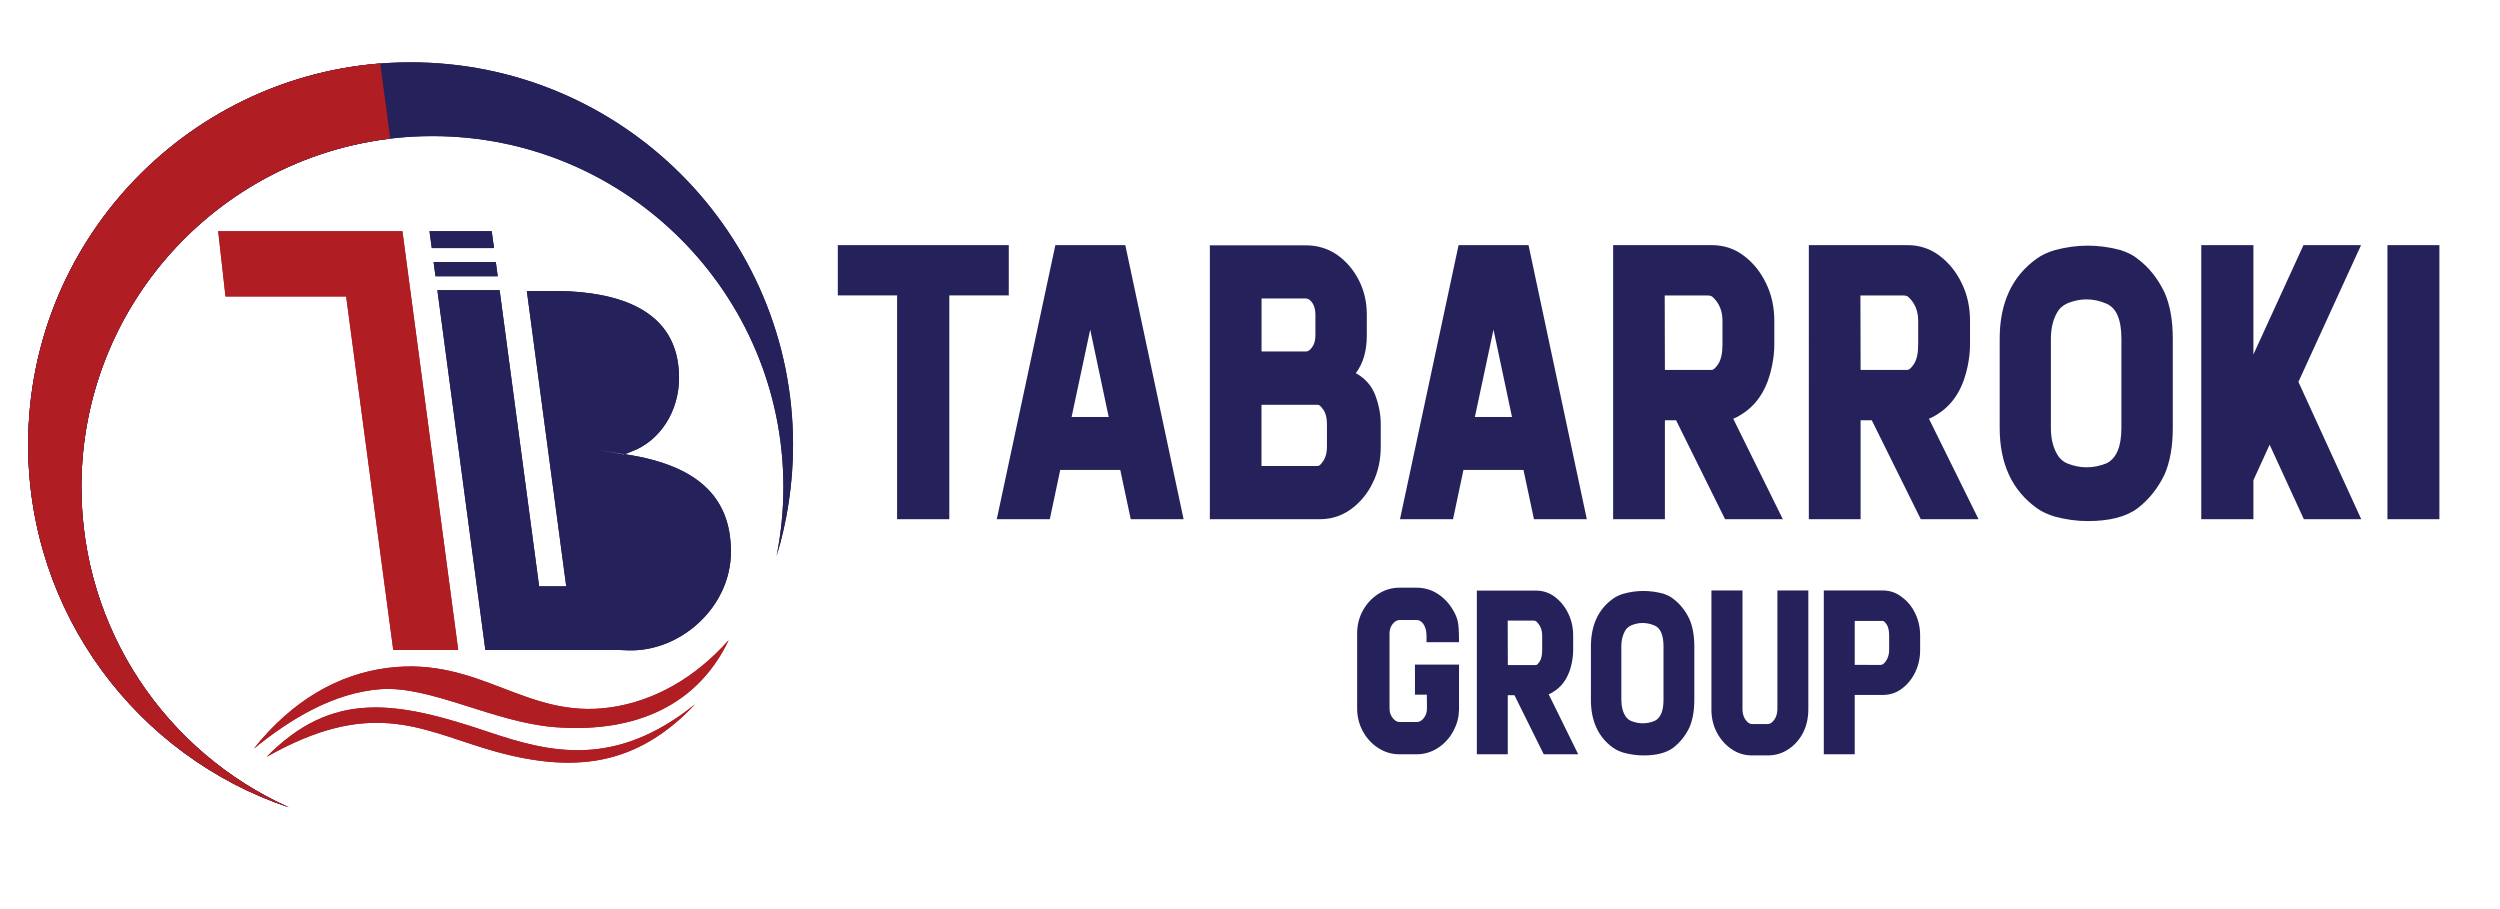 <svg xmlns="http://www.w3.org/2000/svg" xmlns:xlink="http://www.w3.org/1999/xlink" id="Layer_1" x="0px" y="0px" viewBox="0 0 396 144" style="enable-background:new 0 0 396 144;" xml:space="preserve"><style type="text/css">	.st0{fill-rule:evenodd;clip-rule:evenodd;fill:#25215B;}	.st1{fill-rule:evenodd;clip-rule:evenodd;fill:#B01D22;}</style><path class="st0" d="M65.04,9.87c33.46,0,60.58,27.12,60.58,60.58c0,6.13-0.91,12.05-2.61,17.63c0.7-3.53,1.08-7.19,1.08-10.93 c0-30.7-24.89-55.59-55.59-55.59S12.89,46.44,12.89,77.14c0,22.59,13.48,42.04,32.83,50.73C21.74,119.81,4.46,97.15,4.46,70.44 C4.46,36.99,31.58,9.87,65.04,9.87z"></path><path class="st1" d="M61.82,21.95c-27.56,3.3-48.92,26.75-48.92,55.19c0,22.59,13.48,42.04,32.83,50.73 C21.74,119.81,4.46,97.15,4.46,70.44c0-31.84,24.56-57.94,55.77-60.39L61.82,21.95z"></path><polygon class="st1" points="72.58,102.95 62.29,102.95 54.83,46.96 35.72,46.96 34.56,36.62 63.74,36.62 "></polygon><polygon class="st0" points="68.39,39.29 68.03,36.62 77.89,36.62 78.25,39.29 "></polygon><polygon class="st0" points="68.98,43.76 68.68,41.5 78.54,41.5 78.84,43.76 "></polygon><path class="st0" d="M99.42,72.01c10.8,1.73,16.36,6.52,16.36,15.37c0,8.84-8.08,15.95-16.36,15.63l-1.29-0.05H76.88l-7.6-56.99 h9.86l6.26,46.91h4.29l-6.24-46.79h5.27c8.94,0.21,18.84,2.77,18.84,13.76c0,5.41-3.11,10.01-7.43,11.63 c-0.4,0.15-0.85,0.36-1.31,0.53C99.02,72.01,88.61,70.28,99.42,72.01z"></path><path class="st1" d="M40.21,118.58c6.05-7.6,13.37-11.81,21.26-12.79c14.54-1.82,21.84,8.16,35.17,6.27 c7.12-1.01,13.64-4.83,18.79-10.68c-5.44,11.43-16.37,14.67-27.55,13.8c-9.67-0.75-19.72-6.62-27.67-6.01 C52.88,109.74,46.11,113.79,40.21,118.58z"></path><path class="st1" d="M42.23,119.89c10.41-10.57,20.44-8.91,35.16-3.94c9.87,3.34,20.1,5.74,32.71-4.39 c-9.06,9.57-18.97,11.33-33.13,7.04C66.38,115.39,58.53,110.65,42.23,119.89z"></path><path class="st0" d="M65.04,9.87c33.46,0,60.58,27.12,60.58,60.58c0,6.13-0.91,12.05-2.61,17.63c0.7-3.53,1.08-7.19,1.08-10.93 c0-30.7-24.89-55.59-55.59-55.59S12.89,46.44,12.89,77.14c0,22.59,13.48,42.04,32.83,50.73C21.74,119.81,4.46,97.15,4.46,70.44 C4.46,36.99,31.58,9.87,65.04,9.87z"></path><path class="st1" d="M61.82,21.95c-27.56,3.3-48.92,26.75-48.92,55.19c0,22.59,13.48,42.04,32.83,50.73 C21.74,119.81,4.46,97.15,4.46,70.44c0-31.84,24.56-57.94,55.77-60.39L61.82,21.95z"></path><polygon class="st1" points="72.58,102.95 62.29,102.95 54.83,46.96 35.72,46.96 34.56,36.62 63.74,36.62 "></polygon><polygon class="st0" points="68.39,39.29 68.03,36.62 77.89,36.62 78.25,39.29 "></polygon><polygon class="st0" points="68.98,43.76 68.68,41.5 78.54,41.5 78.84,43.76 "></polygon><path class="st0" d="M99.42,72.01c10.8,1.73,16.36,6.52,16.36,15.37c0,8.84-8.08,15.95-16.36,15.63l-1.29-0.05H76.88l-7.6-56.99 h9.86l6.26,46.91h4.29l-6.24-46.79h5.27c8.94,0.21,18.84,2.77,18.84,13.76c0,5.41-3.11,10.01-7.43,11.63 c-0.4,0.15-0.85,0.36-1.31,0.53C99.02,72.01,88.61,70.28,99.42,72.01z"></path><path class="st1" d="M40.21,118.58c6.05-7.6,13.37-11.81,21.26-12.79c14.54-1.82,21.84,8.16,35.17,6.27 c7.12-1.01,13.64-4.83,18.79-10.68c-5.44,11.43-16.37,14.67-27.55,13.8c-9.67-0.75-19.72-6.62-27.67-6.01 C52.88,109.74,46.11,113.79,40.21,118.58z"></path><path class="st1" d="M42.23,119.89c10.41-10.57,20.44-8.91,35.16-3.94c9.87,3.34,20.1,5.74,32.71-4.39 c-9.06,9.57-18.97,11.33-33.13,7.04C66.38,115.39,58.53,110.65,42.23,119.89z"></path><path class="st0" d="M386.4,82.24h-8.23V38.83h8.23V82.24L386.4,82.24z M293.79,119.48h-4.9V93.53h9.34c1.14,0,2.16,0.35,3.04,1.06 c0.88,0.64,1.58,1.49,2.1,2.57c0.52,1.08,0.78,2.25,0.78,3.53v2.26c0,1.28-0.26,2.46-0.78,3.53c-0.51,1.06-1.21,1.93-2.1,2.59 c-0.88,0.67-1.89,1.01-3.04,1.01h-4.44V119.48L293.79,119.48z M297.9,105.33c0.19-0.02,0.34-0.1,0.48-0.21 c0.57-0.57,0.86-1.3,0.86-2.16v-2.26c0-0.78-0.13-1.37-0.38-1.77c-0.25-0.38-0.46-0.57-0.63-0.57h-4.44v6.95L297.9,105.33 L297.9,105.33z M280.04,119.66h-2.52c-1.2,0-2.29-0.34-3.26-1.01c-0.96-0.66-1.73-1.53-2.31-2.62c-0.57-1.09-0.86-2.3-0.86-3.63 V93.53h4.92v18.81c0,0.66,0.16,1.22,0.48,1.67c0.32,0.45,0.66,0.68,1.03,0.68h2.52c0.35-0.01,0.69-0.24,1-0.68 c0.32-0.43,0.48-0.99,0.5-1.67V93.53h4.9v18.81c0,1.36-0.27,2.6-0.82,3.7c-0.56,1.09-1.32,1.96-2.29,2.61 C282.36,119.31,281.27,119.65,280.04,119.66L280.04,119.66z M260.32,119.66c-1.03,0-2.08-0.15-3.13-0.43 c-0.66-0.2-1.22-0.46-1.68-0.79c-2.34-1.68-3.51-4.21-3.51-7.59v-8.43c0-3.39,1.17-5.92,3.51-7.59c0.46-0.33,1.03-0.6,1.68-0.79 c1.05-0.29,2.1-0.43,3.13-0.43c1.03,0,2.06,0.14,3.09,0.41c0.68,0.22,1.23,0.5,1.63,0.83c1.07,0.8,1.92,1.87,2.56,3.2 c0.52,1.18,0.78,2.64,0.78,4.37v8.43c0,1.73-0.26,3.19-0.78,4.39c-0.64,1.32-1.49,2.38-2.56,3.2 C263.96,119.25,262.39,119.66,260.32,119.66L260.32,119.66z M260.22,114.57c0.63,0,1.25-0.12,1.88-0.38c0.94-0.47,1.4-1.59,1.4-3.35 v-8.43c0-1.8-0.47-2.91-1.4-3.32c-0.62-0.27-1.25-0.41-1.9-0.41c-0.6,0-1.19,0.12-1.79,0.37c-0.36,0.16-0.65,0.38-0.86,0.66 c-0.48,0.72-0.73,1.62-0.73,2.7v8.43c0,1.1,0.24,2.01,0.73,2.71c0.23,0.3,0.51,0.53,0.85,0.66 C259.02,114.45,259.62,114.57,260.22,114.57L260.22,114.57z M249.99,119.48h-5.46l-4.64-9.36h-1.06v9.36h-4.9V93.55h9.34 c1.14,0,2.16,0.34,3.04,1.01c0.88,0.67,1.58,1.54,2.1,2.61c0.52,1.06,0.78,2.24,0.78,3.53v2.26c0,0.64-0.07,1.31-0.21,2.01 c-0.39,1.96-1.24,3.41-2.52,4.34c-0.48,0.35-0.87,0.57-1.15,0.66L249.99,119.48L249.99,119.48z M243.27,105.35 c0.17,0,0.38-0.2,0.63-0.6c0.25-0.39,0.38-0.99,0.38-1.8v-2.26c0-0.92-0.3-1.66-0.91-2.23c-0.11-0.11-0.28-0.16-0.51-0.16h-4.04 l0.02,7.05H243.27L243.27,105.35z M224.36,119.48h-2.66c-1.25,0-2.39-0.34-3.41-1.01c-1.03-0.67-1.83-1.56-2.43-2.66 c-0.59-1.1-0.89-2.3-0.89-3.59v-11.85c0-1.34,0.3-2.55,0.89-3.63c0.6-1.09,1.4-1.97,2.43-2.64c1.03-0.67,2.16-1.01,3.41-1.01h2.66 c1.28,0,2.42,0.34,3.43,1.01c1.01,0.67,1.82,1.55,2.43,2.64c0.31,0.53,0.53,1.05,0.66,1.55c0.16,0.58,0.23,1.72,0.23,3.43h-5.15 v-1.1c-0.02-0.76-0.2-1.37-0.53-1.83c-0.29-0.39-0.65-0.58-1.07-0.58h-2.66c-0.39,0-0.75,0.2-1.09,0.61 c-0.34,0.41-0.51,0.92-0.51,1.55v11.85c0,0.6,0.17,1.11,0.51,1.52c0.33,0.42,0.69,0.63,1.09,0.63h2.73c0.42,0,0.78-0.21,1.1-0.63 c0.33-0.41,0.5-0.91,0.5-1.52l-0.02-2.18h-1.88v-4.77h6.98v7.31h-0.02c-0.02,1.1-0.32,2.19-0.91,3.27c-0.59,1.09-1.4,1.97-2.42,2.63 C226.74,119.14,225.61,119.48,224.36,119.48L224.36,119.48z M374.02,82.24h-9.09l-5.42-11.8l-2.57,5.63v6.17h-8.26V38.83h8.26v17.32 l7.93-17.32h9.12l-9.92,21.66L374.02,82.24L374.02,82.24z M330.69,82.54c-1.73,0-3.48-0.25-5.24-0.72c-1.1-0.34-2.05-0.77-2.82-1.33 c-3.92-2.82-5.88-7.05-5.88-12.71V53.66c0-5.67,1.96-9.91,5.88-12.7c0.77-0.56,1.72-1,2.82-1.33c1.76-0.48,3.52-0.72,5.24-0.72 c1.72,0,3.44,0.23,5.17,0.69c1.14,0.37,2.06,0.83,2.73,1.39c1.79,1.34,3.22,3.13,4.28,5.36c0.87,1.97,1.3,4.41,1.3,7.32v14.12 c0,2.9-0.43,5.35-1.3,7.36c-1.07,2.21-2.49,3.99-4.28,5.36C336.79,81.86,334.16,82.54,330.69,82.54L330.69,82.54z M330.53,74.02 c1.05,0,2.09-0.21,3.15-0.63c1.57-0.79,2.35-2.66,2.35-5.61V53.66c0-3.02-0.78-4.87-2.35-5.55c-1.04-0.45-2.09-0.69-3.18-0.69 c-1,0-1.99,0.21-2.99,0.61c-0.6,0.27-1.08,0.64-1.43,1.1c-0.81,1.2-1.22,2.71-1.22,4.53v14.12c0,1.85,0.41,3.36,1.22,4.54 c0.39,0.51,0.86,0.89,1.41,1.1C328.52,73.83,329.53,74.02,330.53,74.02L330.53,74.02z M313.4,82.24h-9.15l-7.76-15.67h-1.77v15.67 h-8.2V38.83h15.64c1.91,0,3.61,0.57,5.08,1.69c1.48,1.12,2.65,2.57,3.51,4.37c0.87,1.78,1.3,3.75,1.3,5.91v3.78 c0,1.07-0.12,2.19-0.36,3.37c-0.66,3.28-2.07,5.71-4.22,7.27c-0.81,0.58-1.46,0.95-1.93,1.1L313.4,82.24L313.4,82.24z M302.15,58.59 c0.28,0,0.63-0.33,1.06-1c0.41-0.66,0.63-1.66,0.63-3.01V50.8c0-1.54-0.51-2.77-1.52-3.73c-0.19-0.18-0.47-0.27-0.86-0.27h-6.77 l0.03,11.8H302.15L302.15,58.59z M282.4,82.24h-9.15l-7.76-15.67h-1.77v15.67h-8.2V38.83h15.64c1.91,0,3.61,0.57,5.08,1.69 c1.48,1.12,2.65,2.57,3.51,4.37c0.87,1.78,1.3,3.75,1.3,5.91v3.78c0,1.07-0.12,2.19-0.36,3.37c-0.66,3.28-2.07,5.71-4.22,7.27 c-0.81,0.58-1.46,0.95-1.93,1.1L282.4,82.24L282.4,82.24z M271.15,58.59c0.28,0,0.63-0.33,1.06-1c0.41-0.66,0.63-1.66,0.63-3.01 V50.8c0-1.54-0.51-2.77-1.52-3.73c-0.19-0.18-0.47-0.27-0.86-0.27h-6.77l0.03,11.8H271.15L271.15,58.59z M251.35,82.24h-8.37 l-1.66-7.8h-9.51l-1.65,7.8h-8.4l9.28-43.41h11.08L251.35,82.24L251.35,82.24z M239.5,66.05l-2.93-13.84l-2.95,13.84H239.5 L239.5,66.05z M209.08,82.24h-17.44V38.86h15.22c1.83,0,3.46,0.5,4.92,1.49c1.45,1.02,2.6,2.35,3.45,4.01 c0.85,1.66,1.27,3.48,1.27,5.47v3.32c0,2.44-0.58,4.43-1.74,5.96c1.47,0.81,2.51,1.98,3.09,3.51c0.58,1.56,0.86,3.07,0.86,4.56v3.59 c0,2.09-0.42,4.01-1.27,5.71c-0.84,1.74-2,3.12-3.45,4.18C212.54,81.71,210.9,82.24,209.08,82.24L209.08,82.24z M206.87,55.68 c0.33,0,0.67-0.24,1-0.72c0.33-0.48,0.49-1.08,0.49-1.82v-3.32c0-0.75-0.16-1.37-0.49-1.85c-0.33-0.46-0.67-0.69-1-0.69h-7.04v8.39 H206.87L206.87,55.68z M208.75,73.81c0.22,0,0.51-0.27,0.88-0.83c0.37-0.57,0.56-1.31,0.56-2.21v-3.59c0-0.98-0.19-1.74-0.56-2.26 c-0.37-0.54-0.66-0.8-0.88-0.8h-8.93v9.69H208.75L208.75,73.81z M187.48,82.24h-8.37l-1.66-7.8h-9.51l-1.65,7.8h-8.4l9.28-43.41 h11.08L187.48,82.24L187.48,82.24z M175.62,66.05l-2.93-13.84l-2.95,13.84H175.62L175.62,66.05z M150.37,82.24V46.79h9.42v-7.96 h-27.08v7.96h9.39v35.45H150.37z"></path></svg>